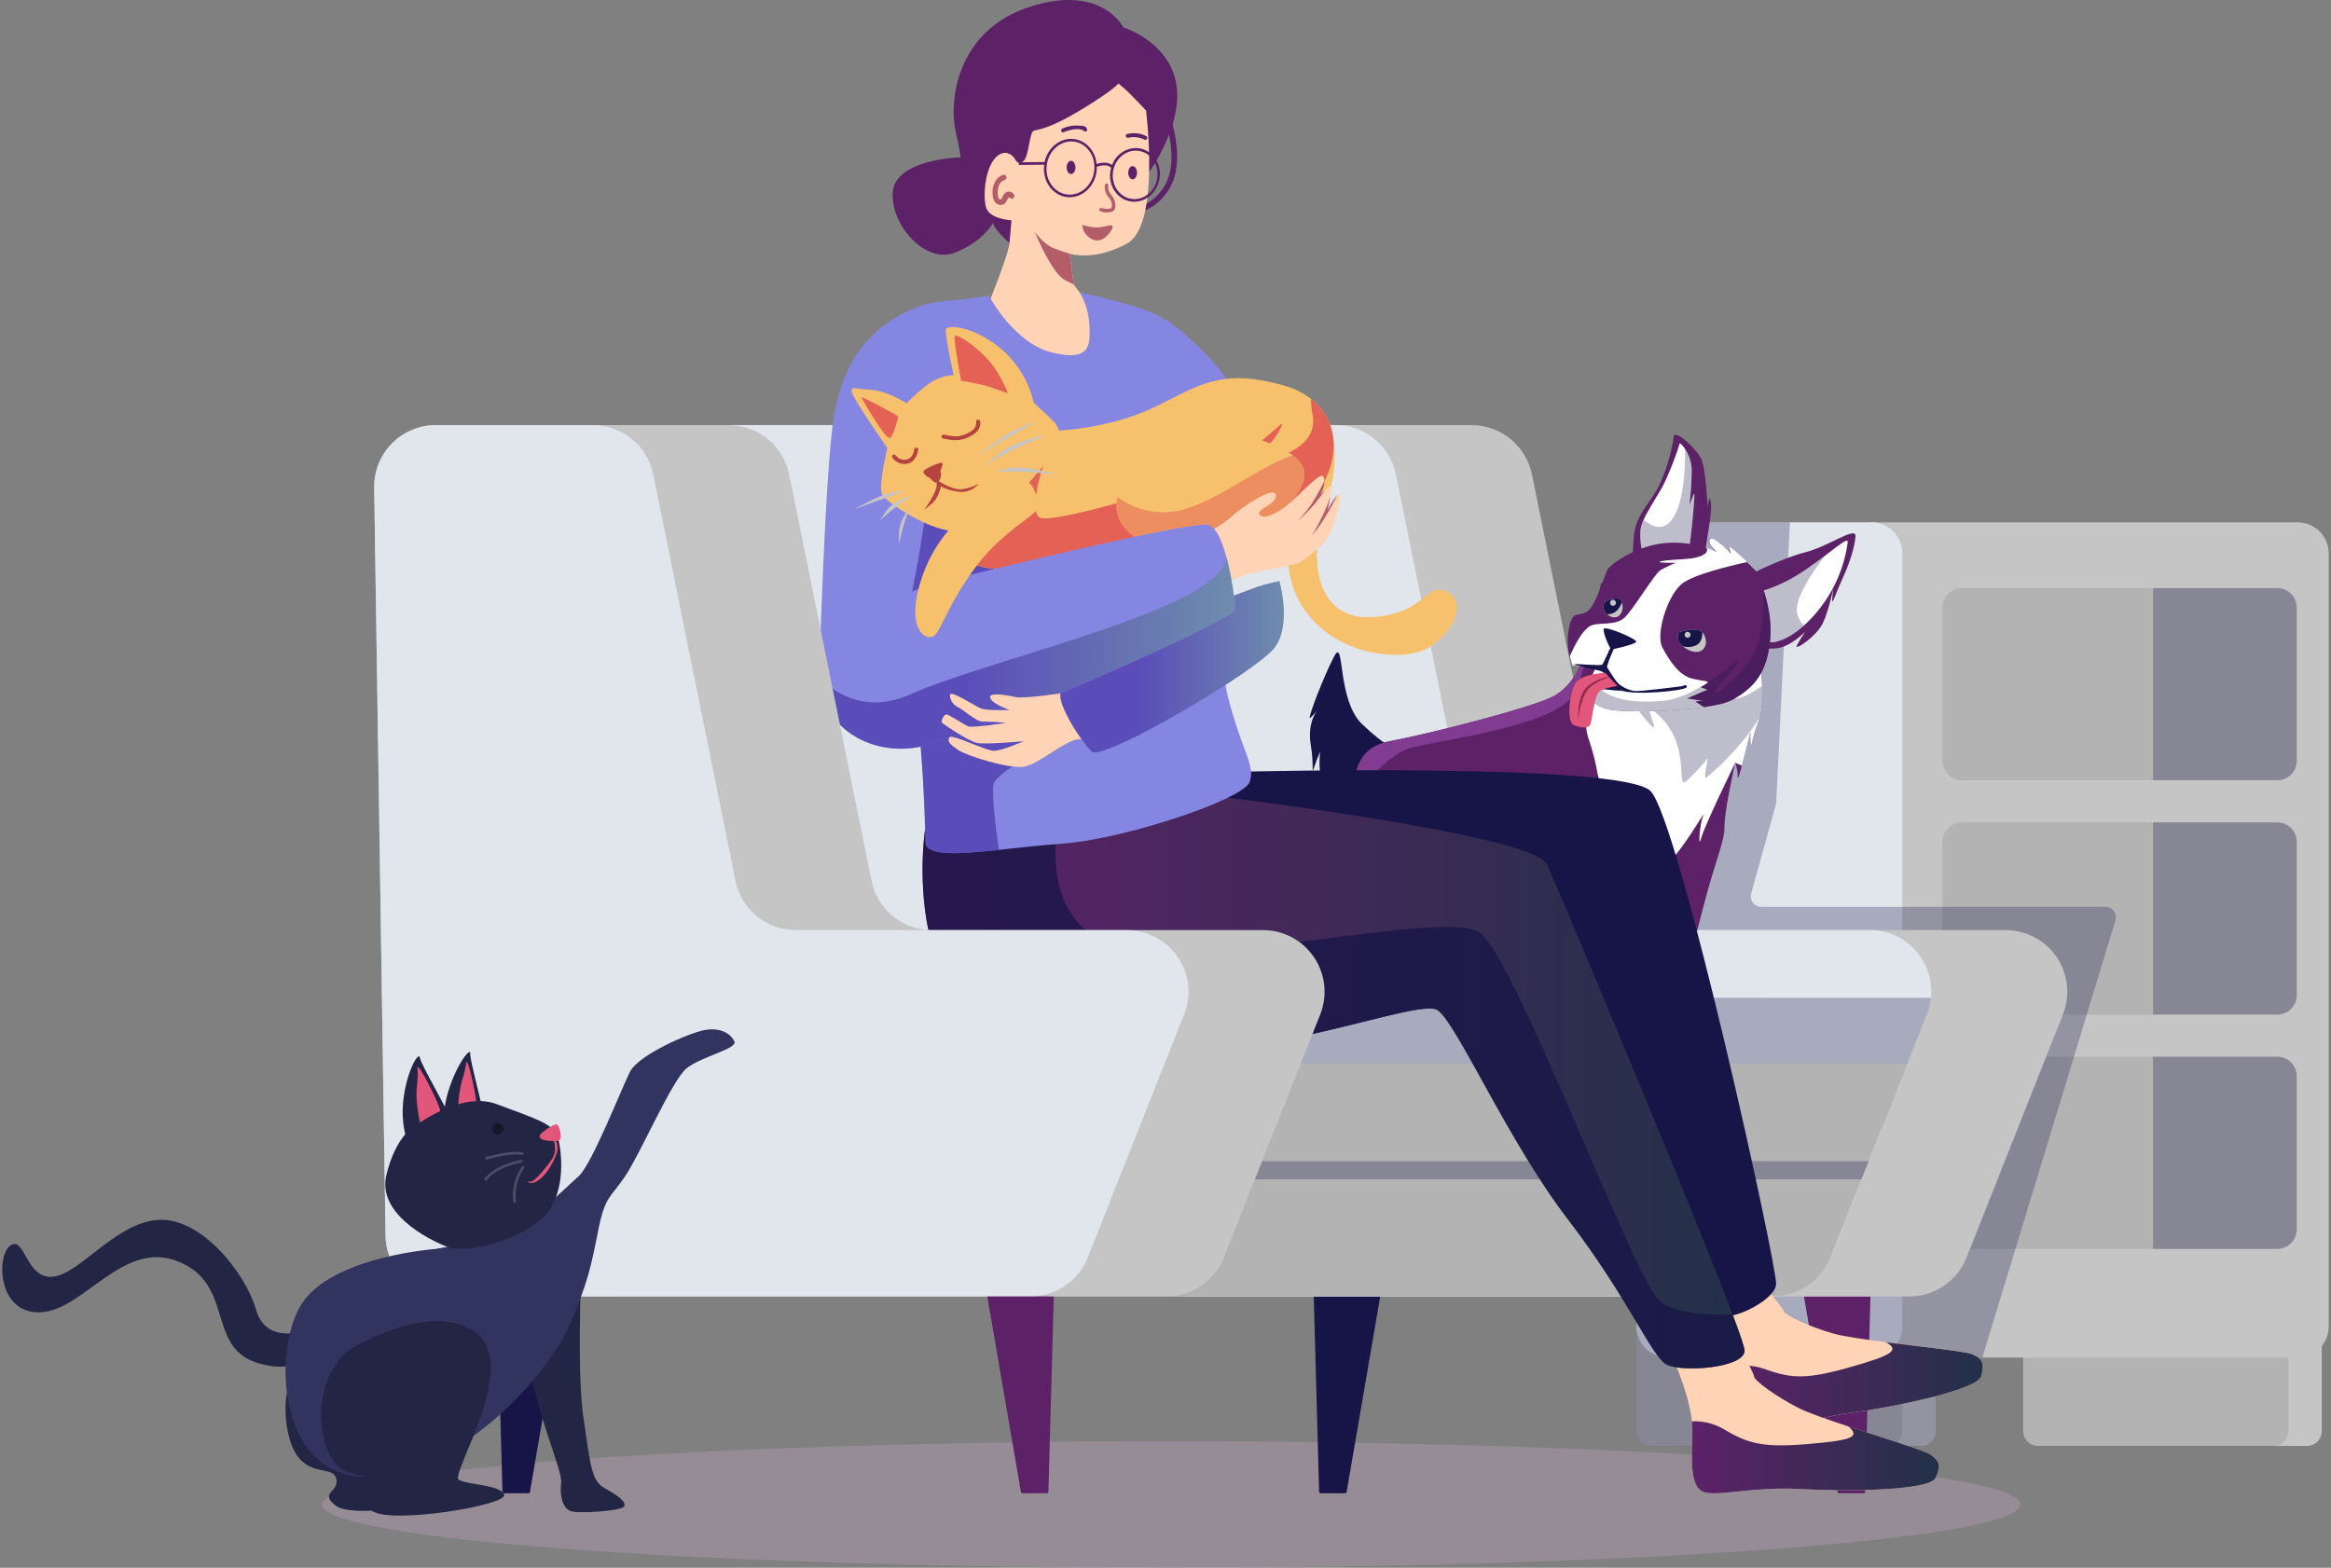 <svg width="608" height="409" viewBox="0 0 608 409" fill="none" xmlns="http://www.w3.org/2000/svg">
<rect x="0" y="0" width="608" height="409" fill="#808080" stroke="none"/>
<ellipse cx="305.5" cy="392.5" rx="221.5" ry="16.5" fill="#C5A8C6" fill-opacity="0.3"/>
<path d="M504.851 343.026V373.337C504.851 374.364 504.443 375.349 503.716 376.076C502.99 376.802 502.005 377.21 500.978 377.21H439.525C438.497 377.21 437.512 376.802 436.786 376.076C436.06 375.349 435.652 374.364 435.652 373.337V345.663L481.029 343.936L496.175 343.358L504.851 343.026Z" fill="#C5C5C5"/>
<path d="M496.175 343.026V373.337C496.175 373.846 496.075 374.35 495.88 374.821C495.685 375.291 495.399 375.718 495.038 376.078C494.678 376.438 494.25 376.723 493.78 376.917C493.309 377.111 492.805 377.211 492.296 377.21H430.849C430.34 377.211 429.835 377.111 429.365 376.917C428.894 376.723 428.466 376.438 428.106 376.078C427.746 375.718 427.46 375.291 427.265 374.821C427.07 374.35 426.969 373.846 426.969 373.337V345.663L481.029 343.604L496.175 343.026Z" fill="#B3B3B3"/>
<path d="M536.391 345.663V373.337C536.391 373.846 536.491 374.35 536.687 374.821C536.882 375.291 537.167 375.718 537.528 376.078C537.888 376.438 538.316 376.723 538.786 376.917C539.257 377.111 539.761 377.211 540.271 377.21H601.724C602.751 377.21 603.736 376.802 604.462 376.076C605.189 375.349 605.597 374.364 605.597 373.337V343.026L536.391 345.663Z" fill="#C5C5C5"/>
<path d="M527.702 345.663V373.337C527.702 373.846 527.802 374.349 527.997 374.819C528.192 375.289 528.477 375.716 528.837 376.076C529.196 376.435 529.623 376.72 530.093 376.915C530.563 377.11 531.066 377.21 531.575 377.21H593.028C594.056 377.21 595.042 376.802 595.769 376.076C596.496 375.35 596.906 374.365 596.908 373.337V343.026L527.702 345.663Z" fill="#B3B3B3"/>
<path d="M607.417 144.363V346.055C607.417 348.206 606.562 350.269 605.041 351.79C603.52 353.311 601.457 354.166 599.306 354.166H489.173C488.987 354.166 488.808 354.166 488.629 354.166C486.576 354.029 484.651 353.117 483.245 351.615C481.839 350.113 481.056 348.132 481.056 346.075V144.363C481.058 142.306 481.841 140.327 483.247 138.825C484.653 137.323 486.576 136.411 488.629 136.272C488.808 136.272 488.987 136.272 489.173 136.272H599.332C601.475 136.279 603.529 137.134 605.044 138.65C606.558 140.166 607.412 142.22 607.417 144.363Z" fill="#C5C5C5"/>
<path d="M496.175 144.364V346.055C496.174 348.113 495.392 350.093 493.986 351.595C492.58 353.098 490.655 354.009 488.602 354.146H488.064H434.981C433.053 354.143 431.19 353.455 429.723 352.206C428.255 350.956 427.28 349.226 426.969 347.324C426.902 346.897 426.869 346.466 426.87 346.035V144.364C426.87 142.212 427.724 140.149 429.245 138.628C430.767 137.107 432.83 136.253 434.981 136.253H488.064C488.241 136.253 488.421 136.253 488.602 136.253C490.655 136.389 492.58 137.301 493.986 138.803C495.392 140.305 496.174 142.286 496.175 144.344V144.364Z" fill="#E1E6ED"/>
<path d="M593.992 153.425H511.733C508.93 153.425 506.658 155.697 506.658 158.5V198.49C506.658 201.293 508.93 203.565 511.733 203.565H593.992C596.795 203.565 599.067 201.293 599.067 198.49V158.5C599.067 155.697 596.795 153.425 593.992 153.425Z" fill="#B3B3B3"/>
<path d="M593.992 214.552H511.733C508.93 214.552 506.658 216.824 506.658 219.627V259.618C506.658 262.421 508.93 264.693 511.733 264.693H593.992C596.795 264.693 599.067 262.421 599.067 259.618V219.627C599.067 216.824 596.795 214.552 593.992 214.552Z" fill="#B3B3B3"/>
<path d="M593.992 275.674H511.733C508.93 275.674 506.658 277.946 506.658 280.749V320.739C506.658 323.542 508.93 325.814 511.733 325.814H593.992C596.795 325.814 599.067 323.542 599.067 320.739V280.749C599.067 277.946 596.795 275.674 593.992 275.674Z" fill="#B3B3B3"/>
<path opacity="0.28" d="M599.067 158.5V198.49C599.065 199.835 598.53 201.125 597.578 202.077C596.627 203.028 595.337 203.563 593.991 203.565H561.581V153.425H593.965C594.633 153.422 595.296 153.551 595.914 153.805C596.533 154.059 597.095 154.432 597.569 154.904C598.043 155.375 598.419 155.935 598.676 156.552C598.933 157.169 599.066 157.831 599.067 158.5V158.5ZM599.067 219.621V259.618C599.065 260.963 598.529 262.252 597.578 263.202C596.626 264.152 595.336 264.686 593.991 264.686H561.581V214.552H593.965C594.633 214.549 595.295 214.677 595.914 214.93C596.532 215.183 597.094 215.556 597.568 216.027C598.042 216.498 598.419 217.058 598.676 217.675C598.933 218.291 599.066 218.953 599.067 219.621ZM599.067 280.749V320.739C599.065 322.084 598.53 323.374 597.578 324.326C596.627 325.277 595.337 325.812 593.991 325.814H561.581V275.674H593.965C594.633 275.671 595.296 275.8 595.914 276.054C596.533 276.308 597.095 276.681 597.569 277.153C598.043 277.624 598.419 278.184 598.676 278.801C598.933 279.419 599.066 280.08 599.067 280.749ZM551.783 240.127L544.289 264.706L540.968 275.693L525.689 325.834L517.054 354.186H504.851V373.357C504.851 374.384 504.443 375.369 503.716 376.096C502.99 376.822 502.005 377.23 500.978 377.23H430.849C430.34 377.231 429.835 377.131 429.365 376.937C428.894 376.743 428.466 376.458 428.106 376.098C427.746 375.738 427.46 375.311 427.265 374.841C427.07 374.37 426.969 373.866 426.969 373.357V347.344C426.902 346.917 426.869 346.486 426.87 346.055V144.364C426.87 142.212 427.724 140.149 429.245 138.628C430.767 137.107 432.83 136.253 434.981 136.253H466.867L463.293 209.324C463.282 209.526 463.251 209.727 463.2 209.922L456.769 233.119C456.658 233.527 456.642 233.955 456.723 234.37C456.804 234.784 456.981 235.175 457.238 235.51C457.495 235.845 457.827 236.116 458.207 236.302C458.586 236.488 459.004 236.583 459.427 236.58H549.172C549.601 236.578 550.025 236.677 550.409 236.87C550.793 237.063 551.126 237.343 551.38 237.689C551.635 238.035 551.804 238.436 551.874 238.86C551.944 239.284 551.913 239.718 551.783 240.127V240.127Z" fill="#171547"/>
<path d="M470.534 338.223L479.302 389.207C479.319 389.307 479.371 389.398 479.449 389.464C479.527 389.53 479.626 389.566 479.727 389.566H486.045C486.157 389.566 486.265 389.522 486.345 389.444C486.426 389.366 486.473 389.259 486.476 389.147L487.878 338.223H470.534Z" fill="#5D2168"/>
<path d="M360.009 338.223L351.247 389.207C351.229 389.307 351.176 389.397 351.099 389.462C351.021 389.528 350.923 389.564 350.822 389.566H344.498C344.386 389.566 344.278 389.522 344.197 389.444C344.117 389.366 344.07 389.259 344.066 389.147L342.671 338.223H360.009Z" fill="#171547"/>
<path d="M291.315 127.225L294.271 322.393C294.336 326.614 296.058 330.64 299.066 333.602C302.074 336.563 306.126 338.223 310.347 338.223H497.995C501.217 338.224 504.365 337.257 507.03 335.447C509.695 333.637 511.755 331.068 512.942 328.072L538.085 264.646C539.052 262.208 539.407 259.57 539.12 256.962C538.833 254.355 537.913 251.857 536.439 249.687C534.965 247.517 532.982 245.741 530.664 244.514C528.345 243.286 525.762 242.645 523.138 242.645H436.821C433.111 242.647 429.515 241.365 426.643 239.017C423.771 236.669 421.8 233.4 421.064 229.764L399.587 123.791C398.853 120.155 396.883 116.885 394.012 114.536C391.142 112.187 387.547 110.903 383.837 110.903H307.391C305.259 110.904 303.149 111.328 301.183 112.152C299.217 112.975 297.434 114.182 295.938 115.7C294.442 117.219 293.263 119.02 292.469 120.998C291.676 122.977 291.283 125.093 291.315 127.225V127.225Z" fill="#C5C5C5"/>
<path d="M503.662 260.302C503.51 261.792 503.152 263.254 502.599 264.646L497.497 277.494L490.854 294.287L477.469 328.046C476.593 330.257 475.238 332.246 473.501 333.87C471.765 335.494 469.689 336.713 467.425 337.439V337.439C465.849 337.944 464.204 338.199 462.549 338.196H274.861C273.2 338.197 271.548 337.942 269.965 337.439H185.839L190.144 110.877H348.344C352.053 110.877 355.647 112.159 358.518 114.507C361.388 116.854 363.359 120.123 364.095 123.757L385.571 229.738C386.306 233.373 388.276 236.642 391.147 238.99C394.018 241.338 397.613 242.62 401.321 242.618H487.679C489.924 242.622 492.143 243.096 494.194 244.009C496.245 244.922 498.083 246.254 499.588 247.919C501.093 249.585 502.233 251.547 502.935 253.679C503.637 255.812 503.884 258.068 503.662 260.302Z" fill="#E1E6ED"/>
<path opacity="0.28" d="M503.662 260.302C503.51 261.792 503.152 263.254 502.599 264.646L497.497 277.494L490.854 294.287H266.325V260.275L503.662 260.302Z" fill="#171547"/>
<path d="M497.497 277.494L487.426 302.896L485.553 307.632L477.455 328.046C476.58 330.257 475.225 332.246 473.488 333.87C471.751 335.494 469.676 336.713 467.411 337.439V337.439C465.835 337.944 464.19 338.199 462.535 338.196H274.861C273.199 338.198 271.548 337.942 269.965 337.439H238.358V277.494H497.497Z" fill="#B3B3B3"/>
<path opacity="0.28" d="M487.426 302.923L485.553 307.659H302.94V302.923H487.426Z" fill="#171547"/>
<path d="M363.955 195.261C363.955 195.261 361.962 195.261 355.319 188.957C348.676 182.653 350.749 166.152 348.079 171.095C345.408 176.037 340.645 188.366 341.794 187.277C342.505 186.603 343.146 185.86 343.708 185.058C343.708 185.058 340.904 188.379 341.874 194.185C342.844 199.991 341.947 202.688 342.844 199.978C343.261 198.659 343.767 197.369 344.359 196.118C344.359 196.118 343.096 203.711 346.969 206.561C350.842 209.411 356.934 209.657 356.934 209.657L363.955 195.261Z" fill="#171547"/>
<path d="M386.986 222.55C386.986 222.55 386.222 233.106 381.725 239.224C377.228 245.342 377.128 243.343 376.597 249.667C376.065 255.991 374.464 257.578 376.876 258.847C379.287 260.116 380.802 262.361 379.333 262.64C377.865 262.919 365.848 262.162 365.642 259.883C365.436 257.605 366.858 253.353 366.38 251.194C365.902 249.035 363.756 233.591 364.347 226.616C364.938 219.641 388.089 211.105 386.986 222.55Z" fill="#C5C5C5"/>
<path d="M386.986 222.55C386.986 222.55 386.222 233.106 381.725 239.224C377.228 245.342 377.128 243.343 376.597 249.667C376.065 255.991 374.464 257.578 376.876 258.847C379.287 260.116 380.802 262.361 379.333 262.64C377.865 262.919 365.848 262.162 365.642 259.883C365.436 257.605 366.858 253.353 366.38 251.194C365.902 249.035 363.756 233.591 364.347 226.616C364.938 219.641 388.089 211.105 386.986 222.55Z" fill="#171547"/>
<path d="M458.616 188.286C456.584 193.421 456.856 196.497 456.584 193.421C456.503 192.553 456.503 191.679 456.584 190.811C456.072 192.923 455.102 196.889 454.345 199.725C453.734 201.997 453.262 203.545 453.275 202.828C453.259 201.501 453.035 200.185 452.611 198.928V198.928C452.611 198.928 449.748 211.55 449.814 215.535C449.881 219.521 447.303 224.742 444.327 236.434C441.351 248.125 437.02 261.816 439.87 263.916C442.72 266.015 444.042 266.393 443.384 267.901C442.727 269.409 438.243 270.386 432.849 269.137C427.455 267.888 427.7 271.349 426.518 266.48C425.335 261.61 427.514 229.678 427.514 229.678L425.03 230.807H424.983L420.692 232.754H420.626C420.626 232.754 413.445 260.886 413.498 263.544C413.551 266.201 419.224 268.008 419.35 269.609C419.476 271.209 417.065 271.535 413.903 271.269C413.006 271.196 411.87 271.123 410.695 270.964C407.719 270.558 404.483 269.635 404.284 266.739C404.012 262.753 404.616 255.625 402.291 245.608C399.966 235.59 400.092 230.827 400.092 230.827C400.092 230.827 385.186 228.237 381.3 227.114C377.414 225.991 373.92 237.497 365.257 239.556C356.595 241.615 356.409 239.065 354.283 245.395C352.157 251.726 350.822 259.558 352.955 261.199C355.087 262.839 358.156 262.434 357.027 264.859C356.429 266.134 352.058 266.287 348.065 265.829C344.478 265.417 341.19 264.5 341.217 263.517C341.263 261.405 343.362 249.102 341.589 243.522C339.815 237.942 341.31 234.222 343.276 231.319C345.242 228.416 348.896 219.86 351.334 211.437C351.467 210.965 351.593 210.494 351.712 210.029C353.705 202.163 353.154 195.115 362.819 193.308C373.069 191.389 400.863 184.321 405.619 181.411C410.376 178.501 412.262 173.871 413.026 170.782C413.318 169.626 414.036 166.757 414.813 163.601C416.142 158.247 417.656 152.069 417.656 152.069C417.656 152.069 421.37 153.471 426.571 155.597C438.834 160.599 459.38 169.607 459.121 173.705C459.108 173.679 460.642 183.165 458.616 188.286Z" fill="#5D2168"/>
<path d="M458.995 187.15C458.89 187.547 458.763 187.937 458.616 188.32C456.584 193.455 456.856 196.53 456.584 193.455C456.503 192.586 456.503 191.712 456.584 190.844C456.072 192.956 455.102 196.922 454.345 199.759C453.302 199.314 452.671 198.988 452.618 198.961C452.618 198.961 444.646 215.276 443.723 218.638C442.8 221.999 443.371 214.898 444.214 212.845C445.058 210.792 440.641 218.91 436.741 223.361C434.37 226.058 428.942 228.987 425.036 230.867H424.99C422.785 231.923 421.077 232.654 420.699 232.814H420.632C420.818 232.07 420.984 231.339 421.137 230.628C424.538 214.419 419.682 205.312 419.43 204.867C419.49 205.04 419.908 206.455 418.998 209.856C418.374 212.181 417.829 207.743 416.779 202.23C416.245 199.103 415.467 196.022 414.454 193.016C411.651 185.35 417.53 178.681 417.53 178.681L414.833 179.159C413.697 179.365 415.404 175.638 417.769 171.247C420.998 165.229 425.495 157.922 425.495 157.922C425.734 157.35 425.98 156.792 426.232 156.254C426.332 156.029 426.438 155.816 426.544 155.59C427.494 155.975 428.491 156.381 429.527 156.819C441.863 161.954 459.334 169.912 459.108 173.699C459.108 173.679 460.43 181.836 458.995 187.15Z" fill="white"/>
<path opacity="0.28" d="M458.995 187.15C453.508 196.059 445.643 202.376 445.045 202.887C444.188 203.611 445.477 197.792 445.477 197.792C443.804 199.869 441.979 201.819 440.016 203.625C437.665 205.618 439.498 200.396 437.326 193.846C436.019 189.951 433.383 186.64 429.879 184.493L431.002 187.974C432.124 191.448 431.553 190.631 422.904 179.903C420.813 177.263 419.078 174.359 417.743 171.267C418.666 169.553 419.689 167.733 420.679 166.006C421.781 166.943 423.103 167.939 424.558 168.956C432.736 174.642 445.364 181.012 448.938 181.896C453.235 182.952 455.408 181.816 459.613 178.94C459.808 181.692 459.6 184.458 458.995 187.15V187.15Z" fill="#171547"/>
<path d="M406.954 230.767C406.086 234.516 405.589 238.341 405.473 242.187C405.267 250.158 408.163 261.989 410.681 270.963C407.705 270.558 404.47 269.635 404.271 266.739C403.998 262.753 404.603 255.625 402.278 245.608C399.953 235.59 400.079 230.827 400.079 230.827C400.079 230.827 385.172 228.236 381.286 227.114C377.4 225.991 373.906 237.497 365.244 239.556C356.581 241.615 356.395 239.064 354.27 245.395C352.144 251.726 350.809 259.558 352.941 261.198C355.073 262.839 358.142 262.434 357.013 264.859C356.415 266.134 352.044 266.287 348.052 265.829C349.341 260.64 346.345 251.878 345.541 246.916C344.312 239.39 350.543 230.156 354.29 223.666C358.036 217.176 371.986 216.97 373.82 216.067C375.653 215.163 368.412 211.895 368.412 211.895L381.32 210.254C394.227 208.613 401.022 210.646 401.022 210.646L394.592 215.502C394.592 215.502 396.671 215.907 403.314 214.067C409.957 212.227 416.766 202.25 416.766 202.25C417.816 207.763 418.36 212.214 418.985 209.876C419.868 206.554 419.496 205.133 419.423 204.9C419.762 205.505 424.492 214.592 421.124 230.648C421.124 230.648 412.694 226.237 408.562 229.532C407.725 230.196 407.233 230.595 406.968 230.767C407.008 230.581 407.054 230.402 407.094 230.223C408.209 228.602 409.009 226.786 409.452 224.869C410.017 221.932 408.429 224.709 407.094 230.223C406.729 230.781 406.589 230.993 406.954 230.767Z" fill="#171547"/>
<path d="M407.081 230.223C407.041 230.403 406.994 230.582 406.955 230.768C406.589 230.994 406.729 230.781 407.081 230.223Z" fill="#C5C5C5"/>
<path d="M410.588 180.886C406.323 189.064 378.417 192.671 368.552 194.936C362.507 196.324 355.93 204.156 351.686 210.028C353.679 202.163 353.127 195.115 362.793 193.308C373.043 191.389 400.836 184.32 405.593 181.411C410.349 178.501 412.236 173.871 412.999 170.782C413.292 169.626 414.009 166.757 414.786 163.601C414.348 168.364 413.259 175.758 410.588 180.886Z" fill="#813C91"/>
<path d="M455.806 150.189C455.806 150.189 464.767 145.606 470.846 144.085C476.924 142.563 484.171 137.163 483.979 139.893C483.786 142.623 482.491 146.815 480.657 150.787C478.824 154.76 477.655 158.639 477.914 156.068L478.173 153.498C478.173 153.498 477.064 159.164 475.443 162.592C473.822 166.019 467.744 170.098 468.707 168.311C469.67 166.524 470.879 164.784 470.879 164.784C470.879 164.784 466.953 168.889 463.153 169.155C459.354 169.421 458.337 168.643 458.337 168.643L455.806 150.189Z" fill="#5D2168"/>
<path d="M458.45 154.421C458.45 154.421 460.443 166.418 460.974 167.268C461.426 167.979 465.452 167.753 470.56 163.163C471.782 162.056 472.921 160.862 473.968 159.589C478.277 154.429 481.04 148.156 481.939 141.494C482.099 140.165 480.119 141.872 476.06 144.935C474.659 145.991 473.011 147.213 471.118 148.522C463.745 153.604 458.45 154.421 458.45 154.421Z" fill="white"/>
<path d="M444.666 144.331C444.666 144.331 445.483 139.647 446.041 135.535C446.599 131.423 446.101 129.324 445.742 130.454C445.527 131.129 445.408 131.831 445.39 132.539C445.39 132.539 444.992 122.515 443.776 119.805C442.56 117.095 436.781 111.794 436.562 113.939C435.913 118.303 434.647 122.553 432.802 126.561C430.59 131.151 426.564 134.287 426.159 140.006C425.754 145.726 425.721 146.775 425.721 146.775L444.666 144.331Z" fill="#5D2168"/>
<path d="M427.88 138.392C427.75 140.216 427.904 142.049 428.338 143.826L440.574 143.447C440.574 143.447 441.305 137.767 441.604 134.147C441.903 130.527 442.162 127.949 441.703 129.105L440.654 131.762C441.035 128.641 441.234 125.5 441.252 122.356C441.149 120.486 440.546 118.678 439.505 117.121C438.767 115.999 438.076 115.434 438.043 115.793C437.983 116.623 435.313 123.884 433.493 127.212C432.164 129.617 429.952 132.832 428.73 135.549C428.288 136.441 428 137.403 427.88 138.392Z" fill="white"/>
<path opacity="0.28" d="M458.45 154.421C458.45 154.421 460.443 166.418 460.974 167.268C461.426 167.979 465.452 167.753 470.56 163.163C469.619 162.308 468.98 161.17 468.74 159.921C468.076 156.341 472.287 149.864 476.047 144.935C474.645 145.991 472.998 147.214 471.105 148.522C463.744 153.604 458.45 154.421 458.45 154.421ZM427.88 138.392C427.75 140.216 427.904 142.049 428.338 143.826L440.574 143.447C440.574 143.447 441.305 137.767 441.604 134.147C441.903 130.527 442.162 127.949 441.703 129.105L440.654 131.762C441.035 128.641 441.234 125.5 441.252 122.356C441.149 120.486 440.546 118.678 439.505 117.121C439.578 122.216 439.246 134.021 434.615 136.93C432.775 138.086 430.703 137.269 428.73 135.602C428.293 136.478 428.006 137.421 427.88 138.392V138.392Z" fill="#171547"/>
<path d="M461.765 166.558C460.981 175.539 457.586 179.279 452.119 182.447C451.047 183.006 449.906 183.419 448.725 183.676C447.463 183.982 446.008 184.254 444.434 184.487C435.612 185.769 422.957 185.815 419.742 185.085L419.39 184.998C419.275 184.973 419.162 184.942 419.051 184.905L418.726 184.812L418.413 184.713L418.115 184.606C418.015 184.567 417.915 184.533 417.822 184.487L417.596 184.387C417.551 184.374 417.509 184.354 417.47 184.327L417.018 184.101L416.773 183.962L416.553 183.822C416.407 183.729 416.268 183.63 416.135 183.53L415.863 183.311L415.776 183.238C415.663 183.145 415.564 183.045 415.464 182.946L415.245 182.733L415.205 182.687L415.065 182.54L414.793 182.228L414.534 181.903C414.434 181.77 414.335 181.637 414.242 181.497C414.149 181.358 413.91 181.019 413.743 180.76L413.65 180.614C413.613 180.564 413.579 180.511 413.551 180.455V180.421C413.019 179.458 413.763 179.006 415.637 179.458C416.144 179.563 416.656 179.64 417.171 179.691C418.925 179.903 421.695 180.129 424.226 180.315C423.868 180.284 423.513 180.226 423.163 180.142C421.908 179.817 419.669 174.828 418.254 174.669C416.839 174.509 410.037 173.579 410.037 173.579C409.957 173.347 409.884 173.121 409.811 172.915C409.738 172.709 409.718 172.596 409.678 172.443C409.638 172.29 409.598 172.178 409.565 172.038C409.532 171.899 409.499 171.779 409.472 171.653C409.446 171.527 409.392 171.321 409.359 171.161C408.713 168.29 408.784 165.303 409.565 162.466C410.535 159.41 411.558 160.964 413.896 159.603C416.235 158.241 418.546 149.864 419.323 148.522C420.101 147.18 427.116 142.079 434.934 141.627C438.346 141.413 441.767 141.846 445.018 142.902L445.596 143.108L445.676 143.141L446.174 143.327L446.646 143.527C446.925 143.646 447.151 143.753 447.31 143.839C447.469 143.925 447.655 144.018 447.695 144.038L447.649 143.992L447.562 143.919C447.396 143.759 447.097 143.48 446.792 143.135L446.632 142.955C446.402 142.686 446.194 142.4 446.008 142.099L445.948 141.986C445.897 141.896 445.853 141.803 445.815 141.707C445.8 141.67 445.787 141.632 445.775 141.594C445.75 141.524 445.73 141.453 445.716 141.381C445.71 141.306 445.71 141.23 445.716 141.155C445.713 140.962 445.781 140.775 445.908 140.63C446.818 139.614 451.223 144.291 451.375 144.47L450.871 142.876C450.552 141.866 453.455 144.53 455.627 146.622C456.896 147.838 457.912 148.868 457.912 148.868C458.663 150.348 459.309 151.88 459.845 153.451C459.845 153.451 459.845 153.451 459.845 153.451C460.988 156.813 462.183 161.655 461.765 166.558Z" fill="#5D2168"/>
<path d="M410.123 173.964C410.07 173.832 410.023 173.705 409.984 173.579L410.21 173.971L410.123 173.964Z" fill="#C5C5C5"/>
<path d="M445.417 178.063C445.288 178.236 445.119 178.375 444.925 178.468L443.597 179.312C443.597 179.312 445.722 180.036 445.357 180.009C444.992 179.983 440.043 182.215 440.043 182.215L444.367 182.879H444.268C443.583 182.806 442.892 182.874 442.235 183.078L444.48 184.493C435.658 185.775 423.004 185.822 419.788 185.091L419.436 185.005C419.322 184.98 419.209 184.949 419.098 184.912L418.772 184.819L418.46 184.719L418.161 184.613C418.061 184.573 417.962 184.54 417.869 184.493L417.643 184.394C417.598 184.381 417.555 184.36 417.517 184.334L417.065 184.108L416.819 183.969L416.6 183.829C416.454 183.736 416.314 183.636 416.181 183.537L415.909 183.318L415.823 183.245C415.71 183.152 415.61 183.052 415.51 182.952L415.291 182.74L415.251 182.693L415.112 182.547L414.84 182.235L414.58 181.909C414.481 181.776 414.381 181.644 414.288 181.504C414.195 181.365 413.956 181.026 413.79 180.767L413.697 180.621C413.659 180.571 413.626 180.517 413.597 180.461V180.428C413.385 180.043 413.378 179.764 413.597 179.544C413.817 179.325 414.594 179.199 415.716 179.465C416.223 179.569 416.736 179.647 417.251 179.697C419.005 179.91 421.775 180.136 424.306 180.322C423.948 180.29 423.592 180.233 423.243 180.149C422.492 179.956 421.403 178.11 420.34 176.608C419.616 175.585 418.905 174.728 418.347 174.675C416.932 174.536 410.13 173.586 410.13 173.586C410.05 173.353 409.977 173.127 409.904 172.921C409.831 172.716 409.811 172.603 409.771 172.45C409.731 172.297 409.691 172.184 409.658 172.045C409.625 171.905 409.592 171.786 409.565 171.659C409.538 171.533 409.485 171.327 409.452 171.168C410.781 168.265 412.647 164.525 414.727 163.342C416.806 162.16 421.263 163.396 423.675 161.177C426.086 158.958 431.566 149.678 433.081 148.755C434.396 148.015 435.761 147.367 437.166 146.815C437.166 146.815 431.653 146.908 433.101 146.47C434.549 146.031 438.9 145.978 441.072 145.692C442.833 145.453 445.935 144.643 445.138 142.909L445.716 143.115L445.795 143.148L446.294 143.334L446.765 143.533C447.044 143.653 447.27 143.759 447.43 143.846C447.589 143.932 447.775 144.025 447.815 144.045L447.768 143.998L447.682 143.925C447.516 143.766 447.217 143.487 446.911 143.141L446.752 142.962C446.522 142.693 446.313 142.406 446.128 142.105L446.068 141.992C446.017 141.903 445.972 141.809 445.935 141.713C445.92 141.676 445.906 141.639 445.895 141.6C445.87 141.531 445.85 141.46 445.835 141.388C445.829 141.313 445.829 141.237 445.835 141.162C445.832 140.969 445.901 140.782 446.028 140.637C446.938 139.621 451.342 144.297 451.495 144.477L450.99 142.882C450.671 141.873 453.574 144.536 455.746 146.629C451.276 147.592 441.371 149.95 438.528 152.435C434.821 155.67 431.779 165.535 433.612 168.936C435.446 172.337 437.99 176.316 441.537 177.08C444.214 177.664 445.643 177.658 445.417 178.063Z" fill="white"/>
<path d="M438.568 179.04C438.568 179.04 440.202 178.302 439.963 179.259C439.724 180.215 426.232 181.478 423.136 180.149C420.041 178.82 419.33 175.433 417.158 174.954C414.986 174.476 410.429 173.519 410.608 173.3C410.787 173.081 417.576 173.785 417.915 173.38C418.254 172.975 420.2 168.61 420.2 168.61L420.911 169.328C420.911 169.328 418.918 173.725 419.217 174.144C419.516 174.562 421.144 177.392 422.18 178.375C423.367 179.38 424.808 180.037 426.345 180.275C427.64 180.461 438.568 179.04 438.568 179.04Z" fill="#171547"/>
<path d="M420.38 169.434C420.38 169.434 426.485 168.179 426.77 167.441C427.056 166.704 418.606 163.17 418.307 164.067C418.008 164.963 419.948 169.527 420.38 169.434Z" fill="#171547"/>
<path d="M438.814 168.484L438.894 168.557C441.072 170.463 444.321 170.928 444.952 167.926C445.003 167.392 444.948 166.854 444.789 166.342C444.631 165.83 444.372 165.354 444.028 164.943L443.935 164.844C442.667 163.482 438.103 164.844 438.103 164.844C438.103 164.844 436.635 166.518 438.814 168.484Z" fill="#C5C5C5"/>
<path d="M418.898 159.961L419.197 160.254C420.579 161.482 422.592 161.476 423.183 159.038C423.296 158.386 423.239 157.715 423.017 157.092V157.092C422.94 156.882 422.832 156.685 422.698 156.507C421.921 155.437 418.646 156.952 418.646 156.952C418.329 157.404 418.181 157.953 418.227 158.502C418.273 159.052 418.511 159.568 418.898 159.961Z" fill="#C5C5C5"/>
<path d="M438.103 164.864C438.103 164.864 436.635 166.518 438.814 168.484L438.894 168.557C439.53 168.773 440.207 168.847 440.875 168.776C441.544 168.705 442.189 168.49 442.766 168.145C443.856 167.368 444.048 165.947 444.028 164.943L443.935 164.844C442.673 163.482 438.103 164.864 438.103 164.864ZM418.898 159.961L419.197 160.254C419.757 160.275 420.314 160.162 420.821 159.922C421.327 159.683 421.768 159.325 422.107 158.878C422.517 158.339 422.833 157.735 423.044 157.092V157.092C422.966 156.882 422.859 156.685 422.725 156.507C421.947 155.437 418.673 156.952 418.673 156.952C418.353 157.401 418.2 157.948 418.241 158.498C418.282 159.047 418.515 159.565 418.898 159.961Z" fill="#171547"/>
<path d="M439.571 165.129C439.471 165.256 439.413 165.412 439.407 165.573C439.4 165.735 439.444 165.895 439.533 166.03C439.622 166.165 439.752 166.269 439.903 166.326C440.054 166.384 440.22 166.392 440.376 166.35C440.533 166.308 440.672 166.218 440.774 166.092C440.876 165.967 440.936 165.812 440.946 165.651C440.955 165.489 440.913 165.329 440.826 165.192C440.739 165.055 440.612 164.95 440.461 164.89C440.311 164.807 440.134 164.785 439.968 164.83C439.802 164.875 439.66 164.982 439.571 165.129V165.129ZM420.127 156.792C420.027 156.919 419.97 157.075 419.963 157.237C419.956 157.398 420 157.558 420.089 157.693C420.179 157.829 420.308 157.932 420.459 157.99C420.611 158.047 420.776 158.055 420.933 158.013C421.089 157.971 421.228 157.881 421.33 157.756C421.433 157.63 421.493 157.475 421.502 157.314C421.511 157.152 421.47 156.992 421.383 156.855C421.296 156.719 421.168 156.613 421.018 156.553C420.867 156.47 420.69 156.449 420.524 156.493C420.358 156.538 420.216 156.645 420.127 156.792Z" fill="#C5C5C5"/>
<path opacity="0.28" d="M461.765 166.558C460.981 175.539 457.587 179.279 452.119 182.447C450.612 183.324 447.802 183.995 444.434 184.487C435.612 185.769 422.957 185.815 419.742 185.085C416.666 184.387 415.225 183.092 413.651 180.614C413.611 180.559 413.576 180.501 413.544 180.441V180.408C413.013 179.445 413.757 178.993 415.63 179.445C416.137 179.549 416.649 179.627 417.165 179.677L417.689 180.056C421.848 183.052 428.012 183.377 434.137 182.793C437.758 182.427 441.823 180.375 445.43 178.05C447.941 176.442 450.22 174.728 451.993 173.3C456.324 169.879 449.482 177.445 447.423 180.202C445.364 182.959 454.684 176.847 458.098 169.228C459.872 165.289 460.051 158.785 459.819 153.425C460.988 156.812 462.183 161.655 461.765 166.558Z" fill="#171547"/>
<path d="M429.68 178.827C428.896 178.794 425.349 178.621 423.296 178.382C426.312 178.608 429.002 178.78 429.68 178.827Z" fill="#C5C5C5"/>
<path d="M424.199 180.315C421.668 180.129 418.885 179.903 417.145 179.69C416.629 179.64 416.117 179.563 415.61 179.458C414.487 179.192 413.77 179.245 413.491 179.538C411.923 177.791 418.34 176.841 420.234 176.602C421.296 178.103 422.386 179.923 423.136 180.142C423.486 180.226 423.841 180.284 424.199 180.315Z" fill="#171547"/>
<path d="M421.888 178.973C421.888 178.973 418.168 179.458 417.038 180.514C415.909 181.57 415.278 187.423 414.893 188.771C414.507 190.12 412.714 189.987 410.621 189.216C408.529 188.446 409.293 181.836 410.621 178.754C411.95 175.671 418.726 175.539 418.726 175.539L419.636 176.528L419.755 176.655L421.888 178.973Z" fill="#E2567B"/>
<path d="M419.755 176.655C418.002 177.246 415.045 178.461 413.85 180.315C412.109 183.038 411.684 187.549 411.684 187.549C411.474 185.131 411.912 182.7 412.953 180.507C414.142 178.116 417.603 176.993 419.636 176.522L419.755 176.655Z" fill="#8E2B4A"/>
<path d="M256.267 58.278C256.503 58.755 256.698 59.251 256.852 59.76C256.918 59.541 256.991 59.321 257.064 59.096C257.094 58.984 257.094 58.867 257.065 58.756C257.036 58.645 256.978 58.543 256.898 58.46C256.818 58.378 256.717 58.318 256.607 58.286C256.496 58.254 256.379 58.252 256.267 58.278Z" fill="#5D2168"/>
<path d="M256.267 58.279C256.503 58.756 256.698 59.251 256.852 59.76C256.918 59.541 256.991 59.322 257.064 59.096C257.094 58.985 257.094 58.868 257.065 58.756C257.036 58.645 256.978 58.543 256.898 58.461C256.818 58.378 256.717 58.318 256.607 58.286C256.496 58.254 256.379 58.252 256.267 58.279ZM304.448 27.489C306.248 33.228 308.042 40.11 306.361 46.089C305.681 48.42 304.403 50.533 302.656 52.218C300.908 53.904 298.751 55.105 296.397 55.701C295.513 55.934 295.068 54.572 295.985 54.373C298.356 53.766 300.498 52.482 302.15 50.677C303.802 48.872 304.891 46.624 305.285 44.209C306.195 38.855 304.621 32.983 303.04 27.907C303.025 27.745 303.066 27.582 303.157 27.447C303.247 27.311 303.381 27.211 303.537 27.163C303.693 27.114 303.86 27.121 304.012 27.182C304.163 27.242 304.289 27.353 304.368 27.496L304.448 27.489Z" fill="#5D2168"/>
<path d="M299.851 44.694C299.851 44.694 308.879 32.225 306.727 21.444C304.574 10.662 292.982 7.128 292.982 7.128C292.982 7.128 287.369 -4.337 268.477 1.814C249.585 7.965 247.426 26.28 249.272 34.364C251.119 42.449 250.382 41.053 250.382 41.053C250.382 41.053 233.356 41.492 232.851 50.241C232.346 58.989 241.58 68.907 249.08 65.918C256.58 62.929 259.044 58.106 259.044 58.106C259.044 58.106 258.792 59.388 263.289 63.374C267.786 67.359 299.851 44.694 299.851 44.694Z" fill="#5D2168"/>
<path d="M263.814 57.475C263.814 57.475 263.654 59.786 263.309 63.374C262.963 66.961 256.872 81.628 256.872 81.628L258.2 91.114C258.2 91.114 285.655 114.311 293.873 110.923C302.09 107.535 284.008 79.476 284.008 79.476L280.056 74.221L279.006 66.197H279.052C279.624 66.376 285.695 68.063 293.999 63.506C302.728 58.71 298.928 28.837 298.928 28.837C298.928 28.837 294.942 24.526 293.328 23.158L291.727 21.782C291.727 21.782 290.744 23.297 282.115 28.558C273.486 33.819 270.702 33.726 269.62 34.112C268.537 34.497 268.371 40.389 267.148 41.817C265.926 43.246 265.069 42.023 264.996 41.924C263.927 39.931 261.814 38.928 259.715 41.087C256.918 43.99 256.334 51.051 257.191 54.107C258.048 57.163 263.814 57.475 263.814 57.475Z" fill="#FFD3B6"/>
<path d="M263.515 51.636C263.036 51.051 262.478 52.698 262.266 52.924C261.958 53.256 261.535 53.458 261.083 53.489C260.614 53.466 260.165 53.29 259.805 52.987C259.445 52.685 259.194 52.273 259.091 51.815C258.426 49.55 259.243 46.355 261.641 45.624C261.818 45.572 262.007 45.592 262.169 45.68C262.33 45.768 262.45 45.916 262.502 46.092C262.554 46.268 262.534 46.458 262.446 46.619C262.358 46.781 262.21 46.9 262.033 46.952C260.705 47.358 260.293 48.693 260.253 49.981C260.211 50.458 260.247 50.938 260.359 51.403C260.605 52.227 260.984 52.267 261.482 51.516C261.502 51.355 261.543 51.196 261.602 51.044C262.266 49.928 263.508 49.517 264.418 50.626C264.956 51.29 264.053 52.32 263.501 51.649L263.515 51.636Z" fill="#B25D67"/>
<path d="M278.222 43.731C278.222 44.687 278.78 45.431 279.411 45.405C280.042 45.378 280.534 44.574 280.507 43.624C280.481 42.675 279.949 41.924 279.318 41.95C278.687 41.977 278.196 42.781 278.222 43.731ZM294.285 45.112C294.285 46.062 294.843 46.813 295.474 46.78C296.105 46.747 296.596 45.956 296.57 44.999C296.543 44.043 296.012 43.299 295.381 43.332C294.75 43.365 294.258 44.156 294.285 45.112Z" fill="#5D2168"/>
<path d="M288.924 55.415C289.199 55.403 289.472 55.367 289.741 55.309C289.944 55.276 290.139 55.202 290.312 55.09C290.506 54.935 290.661 54.738 290.766 54.513C290.871 54.288 290.923 54.042 290.917 53.794C290.959 52.992 290.752 52.197 290.325 51.516C290.189 51.306 290.041 51.104 289.88 50.911C289.741 50.745 289.613 50.569 289.495 50.387C289.12 49.794 288.967 49.088 289.063 48.394C289.073 48.335 289.07 48.276 289.056 48.218C289.042 48.16 289.017 48.106 288.981 48.058C288.946 48.011 288.902 47.971 288.851 47.94C288.8 47.91 288.743 47.89 288.685 47.882C288.566 47.869 288.446 47.904 288.353 47.979C288.26 48.053 288.2 48.162 288.186 48.281C288.061 49.195 288.261 50.123 288.751 50.905C288.89 51.117 289.043 51.31 289.196 51.503C289.337 51.67 289.468 51.845 289.588 52.028C289.911 52.541 290.065 53.143 290.026 53.748C290.034 53.851 290.02 53.955 289.987 54.053C289.954 54.151 289.902 54.242 289.834 54.319C289.752 54.36 289.665 54.389 289.575 54.406C288.83 54.558 288.058 54.512 287.336 54.273C287.28 54.254 287.22 54.247 287.161 54.252C287.102 54.257 287.045 54.273 286.992 54.3C286.94 54.328 286.893 54.365 286.855 54.41C286.817 54.456 286.789 54.508 286.771 54.565C286.751 54.621 286.742 54.68 286.745 54.739C286.748 54.799 286.763 54.857 286.788 54.91C286.813 54.964 286.849 55.012 286.893 55.052C286.937 55.092 286.988 55.123 287.044 55.143C287.647 55.353 288.285 55.445 288.924 55.415Z" fill="#B25D67"/>
<path d="M298.523 36.437C297.213 35.766 295.706 35.592 294.278 35.945C293.66 36.098 293.361 35.115 293.986 34.962C295.67 34.533 297.452 34.731 299.001 35.52C299.572 35.812 299.094 36.729 298.523 36.437V36.437ZM282.54 33.852V33.686L282.799 34.125C281.344 33.221 278.86 33.879 277.418 34.504C276.82 34.763 276.535 33.773 277.126 33.52C278.439 32.934 279.875 32.674 281.311 32.763C282.075 32.823 283.443 32.763 283.55 33.806C283.623 34.47 282.626 34.51 282.553 33.852H282.54Z" fill="#5D2168"/>
<path d="M290.126 59.607C290.126 59.607 288.758 62.437 286.552 62.696C284.347 62.955 282.733 60.703 282.566 59.966C282.4 59.228 282.121 58.684 282.38 58.71C282.64 58.737 285.137 59.614 287.03 59.288C288.924 58.963 290.604 58.225 290.126 59.607ZM269.879 60.458C270.011 60.783 274.356 71.319 277.75 73.046L280.055 74.222L279.006 66.19C277.524 65.764 276.067 65.256 274.641 64.669C272.184 63.673 270.011 60.644 269.879 60.458Z" fill="#B25D67"/>
<path d="M265.733 43.033L272.376 42.967C272.376 43.172 272.323 43.372 272.31 43.584C272.064 47.783 274.967 51.317 278.767 51.456C282.566 51.596 285.861 48.301 286.074 44.096C286.084 43.901 286.084 43.706 286.074 43.511C286.802 43.224 287.584 43.099 288.366 43.146C288.914 43.152 289.438 43.372 289.827 43.757C289.676 44.286 289.583 44.829 289.548 45.378C289.322 49.237 292.053 52.492 295.633 52.625C299.214 52.758 302.276 49.722 302.528 45.863C302.781 42.003 300.024 38.748 296.45 38.615C295.058 38.604 293.696 39.024 292.552 39.819C291.409 40.614 290.54 41.744 290.066 43.053C289.595 42.697 289.028 42.492 288.439 42.462C287.623 42.403 286.803 42.516 286.034 42.794C285.689 39.194 283.018 36.35 279.61 36.224C276.203 36.098 273.227 38.722 272.456 42.276L265.707 42.342L265.733 43.033ZM290.246 45.405C290.452 41.924 293.228 39.187 296.443 39.306C299.659 39.426 302.103 42.355 301.897 45.836C301.691 49.317 298.921 52.054 295.706 51.934C292.491 51.815 290.046 48.885 290.246 45.405ZM272.974 43.604C273.193 39.785 276.176 36.782 279.617 36.908C283.058 37.035 285.675 40.23 285.449 44.076C285.224 47.922 282.248 50.898 278.807 50.772C275.366 50.646 272.748 47.431 272.967 43.604H272.974Z" fill="#5D2168"/>
<path d="M516.808 358.949C515.944 362.549 494.302 367.02 482.756 368.574C471.211 370.129 462.562 374.407 458.543 374.207C454.524 374.008 453.568 367.432 452.226 359.234C452.078 358.378 451.874 357.533 451.615 356.703C449.177 348.732 441.836 338.967 441.836 338.967L457.221 331.965C457.221 331.965 464.98 340.933 465.233 342.009C465.485 343.086 471.875 346.135 478.518 347.988C480.989 348.652 486.211 349.423 491.917 350.147C501.616 351.376 512.742 352.552 514.337 353.256C516.881 354.392 517.671 355.342 516.808 358.949Z" fill="#FFD3B6"/>
<path d="M516.808 358.949C515.944 362.549 494.302 367.02 482.756 368.574C471.211 370.129 462.562 374.407 458.543 374.207C454.524 374.008 453.568 367.432 452.226 359.234C452.078 358.378 451.874 357.533 451.615 356.703C454.26 356.059 457.03 356.142 459.633 356.942C466.422 359.334 470.029 360.197 481.74 356.903C493.451 353.608 495.69 352.312 491.937 350.173C501.636 351.402 512.762 352.578 514.357 353.282C516.881 354.392 517.671 355.342 516.808 358.949Z" fill="url(#paint0_linear_11822_4160)"/>
<path d="M504.857 385.547C503.316 388.921 481.215 389.154 469.584 388.463C457.952 387.772 448.652 390.31 444.746 389.347C440.84 388.383 441.159 381.734 441.424 373.404C441.448 372.534 441.41 371.664 441.312 370.8C440.441 362.543 435.12 351.535 435.12 351.535L451.562 347.636C451.562 347.636 457.454 357.926 457.494 359.035C457.533 360.145 463.213 364.349 469.398 367.452C471.696 368.594 476.672 370.341 482.132 372.142C491.432 375.211 502.107 378.499 503.535 379.495C505.781 381.123 506.392 382.179 504.857 385.547Z" fill="#FFD3B6"/>
<path d="M504.857 385.547C503.316 388.921 481.215 389.154 469.584 388.463C457.952 387.772 448.652 390.31 444.746 389.347C440.84 388.383 441.159 381.734 441.424 373.404C441.448 372.534 441.41 371.664 441.312 370.8C444.03 370.676 446.731 371.288 449.13 372.573C455.341 376.22 458.716 377.761 470.839 376.778C482.962 375.795 485.4 374.951 482.132 372.128C491.432 375.197 502.107 378.485 503.535 379.482C505.781 381.123 506.392 382.179 504.857 385.547Z" fill="url(#paint1_linear_11822_4160)"/>
<path d="M323.653 201.32C323.653 201.32 423.05 198.888 430.504 206.362C437.957 213.835 463.665 330.637 463.266 335.074C462.868 339.512 450.884 344.733 449.721 342.926C448.559 341.119 387.086 228.908 378.848 230.329C370.611 231.751 320.909 232.947 307.77 220.697C294.63 208.448 306.899 196.384 323.653 201.32Z" fill="#171547"/>
<path d="M455.042 352.498C454.65 356.936 438.661 358.059 434.715 355.986C430.769 353.913 424.738 338.655 409.054 318.215C393.37 297.774 380.164 267.29 375.055 263.597C369.947 259.903 328.608 278.517 280.447 276.358C232.287 274.199 241.301 216.306 241.301 216.306L276.309 211.889L313.363 207.239C313.363 207.239 399.946 217.422 403.553 225.586C406.583 232.442 441.172 314.315 451.894 342.893C453.966 348.287 455.109 351.788 455.042 352.498Z" fill="url(#paint2_linear_11822_4160)"/>
<path opacity="0.78" d="M455.042 352.499C454.65 356.936 438.661 358.059 434.715 355.986C430.769 353.914 424.738 338.655 409.054 318.215C393.37 297.775 380.164 267.29 375.055 263.597C369.947 259.903 328.608 278.517 280.447 276.358C232.287 274.199 241.301 216.306 241.301 216.306L276.309 211.889C274.376 222.438 273.399 242.127 291.588 246.671C316.684 252.968 376.909 237.005 385.976 243.316C395.044 249.627 425.608 331.992 432.477 338.934C436.137 342.627 444.706 343.172 451.914 342.866C453.966 348.287 455.109 351.788 455.042 352.499Z" fill="#171547"/>
<path d="M303.977 83.189C303.977 83.189 317.581 92.656 322.962 104.068C328.343 115.481 334.76 140.65 334.76 140.65L303.399 144.53L303.977 83.189Z" fill="#8586E1"/>
<path d="M325.958 203.997C324.463 208.474 293.335 218.977 276.8 220.119C271.367 220.491 265.714 221.175 260.559 221.72C250.003 222.849 241.547 223.427 241.414 219.727C241.215 214.207 240.809 187.137 236.292 169.062C235.229 164.791 234.299 157.915 233.429 149.897C230.712 123.93 229.204 86.013 229.204 86.013C229.204 86.013 236.425 79.522 245.811 78.632C255.198 77.742 257.915 77.098 257.915 77.098C257.915 77.098 264.438 89.58 274.469 91.984C284.5 94.389 284.347 89.992 284.174 85.01C284.03 81.934 283.165 78.935 281.65 76.254C281.65 76.254 301.698 80.512 304.023 83.747C306.348 86.982 318.252 110.877 320.836 121.286C322.484 127.929 320.172 144.762 319.335 159.855C319.089 164.133 318.97 168.271 319.082 172.005C319.111 175.218 319.49 178.419 320.212 181.551C324.031 196.331 327.459 199.526 325.958 203.997Z" fill="#8586E1"/>
<path opacity="0.65" d="M319.308 159.848C319.062 164.126 318.943 168.265 319.056 171.998C302.728 179.398 259.815 199.327 259.11 204.721C258.745 207.564 259.522 214.599 260.552 221.72C249.996 222.849 241.54 223.427 241.407 219.727C241.208 214.207 240.803 187.137 236.286 169.062C235.223 164.791 237.176 124.86 236.332 116.836C261.628 113.142 302.289 143.62 319.308 159.848Z" fill="url(#paint3_linear_11822_4160)"/>
<path d="M236.498 81.721C236.498 81.721 221.18 86.132 217.546 108.372C215.101 123.372 213.613 178.329 213.613 178.329C213.613 178.329 230.373 173.679 234.532 166.371C238.69 159.064 251.956 81.17 236.498 81.721Z" fill="#8586E1"/>
<path d="M346.591 109.967C346.591 109.967 350.576 118.058 345.674 132.493C340.771 146.928 343.781 161.914 358.01 160.991C372.239 160.067 371.521 151.691 377.487 154.428C383.452 157.165 377.932 166.989 370.904 169.759C363.875 172.53 346.611 170.623 339.018 157.052C331.425 143.48 340.081 128.075 341.582 122.994C343.083 117.912 341.914 106.938 346.591 109.967Z" fill="#F7C06C"/>
<path d="M336.155 136.186C320.212 148.077 254.115 152.521 252.62 145.865C251.345 140.179 250.282 132.034 266.378 119.26C269.115 117.081 272.356 114.77 276.176 112.312C276.176 112.312 289.156 111.853 300.708 106.413C312.26 100.972 317.94 95.731 334.892 100.58C337.443 101.273 339.835 102.451 341.941 104.048C351.48 111.488 349.454 126.262 336.155 136.186Z" fill="#F7C06C"/>
<path d="M336.155 136.186C320.212 148.077 254.115 152.521 252.62 145.865C251.345 140.178 250.282 132.034 266.378 119.26L273.419 117.447C273.419 117.447 267.301 134.007 271.533 135.13C275.764 136.253 302.322 128.161 306.494 126.753C310.666 125.345 311.018 124.096 306.826 124.229C302.635 124.362 296.443 127.112 302.635 124.375C308.826 121.638 318.033 120.894 324.629 117.732C331.226 114.57 336.42 107.243 333.664 112.378C330.907 117.513 324.749 121.08 324.749 121.08C324.749 121.08 344.824 119.526 342.313 107.874C342.054 106.618 341.941 105.336 341.974 104.054C351.48 111.488 349.454 126.262 336.155 136.186Z" fill="#E46255"/>
<path d="M240.61 136.126C243.965 137.714 247.479 138.823 250.043 138.478C256.42 137.614 261.834 132.945 266.903 127.537L267.72 126.654C270.635 123.431 273.378 120.056 275.937 116.543C275.937 116.543 277.963 112.843 274.336 109.442L269.613 105.018C268.322 99.398 265.206 94.364 260.751 90.702C253.444 84.87 247.127 84.77 246.728 85.853C246.33 86.936 248.721 97.844 248.721 97.844C246.402 97.968 244.167 98.751 242.277 100.102C240.194 101.637 238.248 103.348 236.458 105.217C236.458 105.217 231.337 101.896 227.158 101.696C222.98 101.497 221.997 100.594 222.156 102.188C222.316 103.782 231.456 116.922 231.456 116.922C231.456 116.922 228.892 127.159 230.174 129.191C230.958 130.407 235.615 133.795 240.61 136.126Z" fill="#F7C06C"/>
<path d="M244.596 125.697C245.056 125.326 245.357 124.794 245.439 124.209C245.572 123.246 245.094 123.186 245.439 122.409C245.785 121.632 246.037 120.868 245.632 120.722C245.227 120.575 240.676 122.376 240.823 123.133C240.969 123.89 242.151 124.541 242.437 124.647C242.722 124.754 243.945 126.514 244.596 125.697Z" fill="#B5433E"/>
<path d="M244.828 125.485C244.828 125.485 248.396 127.916 250.907 127.624C252.464 127.432 253.97 126.945 255.344 126.189C254.787 126.843 254.099 127.373 253.324 127.744C252.549 128.116 251.706 128.322 250.847 128.348C248.952 128.247 247.099 127.752 245.406 126.893C245.406 126.893 244.895 129.915 242.982 131.463L241.062 133.011C241.062 133.011 244.921 127.843 244.257 125.903C243.593 123.963 244.828 125.485 244.828 125.485Z" fill="#B5433E"/>
<path d="M253.444 120.21C253.444 120.21 259.615 114.949 263.408 112.903C265.741 111.645 268.188 110.61 270.716 109.814C270.716 109.814 254.992 118.397 253.444 120.21ZM256.413 122.163C256.413 122.163 260.187 117.666 265.122 115.766C267.71 114.709 270.412 113.955 273.173 113.521C273.173 113.521 260.173 118.317 256.413 122.163ZM259.688 123.279C259.688 123.279 263.076 120.994 270.045 122.475L277.013 123.957C277.013 123.957 263.315 122.349 259.688 123.279ZM235.914 128.188C233.139 128.232 230.411 128.914 227.942 130.181C223.737 132.3 222.707 132.885 222.707 132.885C222.707 132.885 234.645 128.547 235.914 128.188ZM238.072 129.278C238.072 129.278 233.25 130.36 231.33 133.071L229.437 135.781C229.437 135.781 235.522 130.46 238.072 129.278ZM238.112 131.35C236.902 132.753 235.894 134.318 235.116 136C234.14 138.352 234.519 141.813 234.519 141.813C234.519 141.813 236.193 133.576 238.112 131.35Z" fill="#C5C5C5"/>
<path d="M250.694 99.298C250.694 99.298 253.69 99.823 256.48 100.467C259.27 101.112 263.05 102.899 262.85 102.46C262.651 102.022 260.658 96.628 256.759 92.822C252.859 89.015 249.359 87.022 249.007 87.733C248.655 88.444 250.694 99.298 250.694 99.298ZM234.313 108.598C234.313 108.598 224.381 103.018 224.727 103.756C225.072 104.493 231.204 115.221 232.24 114.225C233.276 113.228 234.313 108.598 234.313 108.598Z" fill="#E46255"/>
<path d="M338.015 129.404C332.036 138.006 327.592 142.915 315.429 143.905C315.429 143.905 297.32 144.935 292.431 136.379C291.308 134.326 290.939 131.946 291.388 129.65C291.388 129.563 291.388 129.47 291.428 129.384C294.212 113.348 307.869 108.253 322.709 112.777C329.352 114.77 334.335 116.623 337.237 118.802C340.845 121.466 341.31 124.667 338.015 129.404Z" fill="#F7C06C"/>
<path d="M345.86 141.016C344.531 142.723 340.592 145.765 339.257 146.642C338.38 147.22 333.511 148.13 329.558 148.941C327.565 149.353 325.778 149.744 324.875 150.05L321.188 151.325L319.78 151.81L315.469 153.272L315.09 152.368L312.32 145.726L311.536 143.852L310.513 141.401C310.513 141.401 312.938 140.132 315.522 138.618L316.684 137.953C318.273 137.058 319.772 136.012 321.162 134.831C323.347 132.686 332.196 126.567 332.74 129.039C333.285 131.51 327.957 132.699 328.422 134.041C328.887 135.383 331.591 134.878 335.125 132.267C335.789 131.789 336.493 131.158 337.264 130.454C340.692 127.311 344.844 122.768 345.275 124.475C345.359 124.806 345.41 125.144 345.428 125.485C345.481 126.707 345.03 127.71 344.491 128.966C344.923 128.52 345.335 128.115 345.701 127.776C345.94 127.54 346.193 127.319 346.458 127.112C346.823 126.833 347.082 126.727 347.169 126.866C347.434 127.325 347.295 128.308 347.062 129.45C346.87 130.354 346.624 131.357 346.451 132.274C346.401 132.558 346.334 132.84 346.252 133.117C347.029 131.643 348.065 129.796 348.776 129.178C349.128 128.853 349.401 128.819 349.52 129.264C350.052 131.35 347.162 139.322 345.86 141.016Z" fill="#FFD3B6"/>
<path d="M322.145 158.812C322.211 160.712 298.795 171.546 276.648 180.873C260.04 187.881 244.098 194.039 239.447 194.916C228.473 196.969 215.028 191.375 213.374 176.548C213.371 176.533 213.371 176.517 213.374 176.502C211.74 161.635 244.011 152.196 244.011 152.196C244.011 152.196 272.649 145.021 293.68 140.491L296.025 139.986C306.029 137.867 313.881 136.465 315.289 136.95C315.786 137.139 316.228 137.447 316.578 137.847L316.691 137.973C317.707 139.142 318.584 141.122 319.315 143.414C319.508 143.992 319.68 144.589 319.846 145.201C320.072 145.991 320.265 146.802 320.451 147.619C320.73 148.867 320.982 150.116 321.195 151.319C321.328 152.069 321.447 152.807 321.554 153.504C321.66 154.202 321.74 154.8 321.819 155.391C322.012 156.932 322.118 158.148 322.145 158.812Z" fill="#8586E1"/>
<path d="M261.987 126.66C261.987 126.66 246.708 133.914 240.982 149.213C235.256 164.512 242.065 168.046 244.071 165.461C246.077 162.877 247.592 157.297 254.374 148.077C261.157 138.857 270.244 134.333 270.623 132.679C271.001 131.025 269.786 121.386 261.987 126.66Z" fill="#F7C06C"/>
<path opacity="0.65" d="M322.145 158.812C322.211 160.705 298.788 171.546 276.648 180.873C260.041 187.881 244.098 194.039 239.448 194.916C228.474 196.969 215.028 191.375 213.374 176.542C218.815 181.856 226.793 185.842 237.289 181.192C259.057 171.573 319.66 158.606 319.86 145.22C320.079 146.011 320.285 146.821 320.464 147.638C320.923 149.678 321.295 151.724 321.574 153.524C321.673 154.188 321.753 154.853 321.833 155.411C322.012 156.932 322.118 158.154 322.145 158.812Z" fill="url(#paint4_linear_11822_4160)"/>
<path d="M276.654 180.879C276.654 180.879 267.155 182.328 264.93 181.849C262.704 181.371 257.696 180.448 258.287 182.088C258.878 183.729 263.375 185.224 263.375 185.224C263.375 185.224 257.855 185.417 256.174 184.925C254.494 184.433 247.698 179.697 247.758 181.358C247.801 182.061 248.042 182.737 248.453 183.308C248.865 183.88 249.43 184.323 250.083 184.586C251.205 185.104 254.64 188.293 256.294 188.24C257.948 188.187 262.385 188.572 262.385 188.572C262.385 188.572 253.59 189.993 252.468 189.475C251.345 188.957 247.386 186.34 246.834 186.36C246.283 186.38 245.233 188.08 245.805 188.612C246.376 189.143 252.607 193.341 254.832 193.813C257.058 194.285 266.976 193.381 266.976 193.381C266.976 193.381 261.555 195.786 259.33 195.866C257.104 195.945 248.103 191.249 247.598 192.392C247.093 193.534 247.658 194.072 249.923 195.647C252.189 197.221 263.369 200.695 267.195 200.004C271.021 199.313 277.996 192.989 281.311 192.876C283.347 192.798 285.372 192.54 287.363 192.106C287.363 192.106 287.23 178.84 276.654 180.879Z" fill="#FFD3B6"/>
<path d="M332.448 168.949C327.698 175.2 287.635 198.729 284.779 196.065C281.922 193.401 275.797 183.67 276.648 180.873C298.788 171.573 322.211 160.705 322.145 158.812C322.145 158.148 322.012 156.932 321.813 155.397L328.017 153.079C329.889 152.488 331.791 152 333.717 151.618C334.481 154.6 336.387 163.754 332.448 168.949Z" fill="#8586E1"/>
<path opacity="0.65" d="M332.448 168.949C327.698 175.2 287.635 198.729 284.779 196.065C281.922 193.401 275.797 183.67 276.648 180.873C298.788 171.573 322.211 160.705 322.145 158.812C322.145 158.148 322.012 156.932 321.813 155.397L328.017 153.079C329.889 152.488 331.791 152 333.717 151.618C334.481 154.6 336.387 163.754 332.448 168.949Z" fill="url(#paint5_linear_11822_4160)"/>
<path d="M337.762 136.432L338.34 135.967C337.882 136.405 337.762 136.432 337.762 136.432ZM345.687 127.77C343.653 130.832 341.193 133.587 338.38 135.954C339.229 135.096 340.034 134.196 340.791 133.257C342.452 131.264 344.339 127.71 345.441 125.478C345.495 126.7 345.043 127.703 344.505 128.959C344.923 128.514 345.335 128.108 345.687 127.77ZM348.783 129.198C345.627 135.741 342.671 139.215 341.974 139.979C342.319 139.547 343.336 138.066 345.495 133.429C346.039 132.254 346.571 130.898 347.069 129.444C346.876 130.347 346.63 131.35 346.458 132.267C346.408 132.552 346.341 132.833 346.258 133.11C347.016 131.662 348.072 129.842 348.783 129.198Z" fill="#B25D67"/>
<path opacity="0.53" d="M338.015 129.404L337.264 130.473C336.493 131.178 335.769 131.802 335.125 132.287C331.591 134.898 328.887 135.409 328.422 134.061C327.957 132.712 333.285 131.523 332.74 129.058C332.195 126.594 323.347 132.705 321.162 134.851C319.772 136.032 318.273 137.078 316.684 137.973L316.571 137.847C316.221 137.447 315.779 137.14 315.283 136.95C313.848 136.465 305.983 137.867 296.018 139.986C294.572 139.082 293.362 137.845 292.491 136.379C291.368 134.326 290.999 131.946 291.448 129.65C293.842 131.449 296.61 132.685 299.547 133.267C302.485 133.849 305.515 133.761 308.414 133.011C317.535 130.719 329.126 121.227 337.304 118.789C340.844 121.466 341.309 124.668 338.015 129.404Z" fill="#E46255"/>
<path d="M232.758 119.393C233.189 120.002 233.785 120.474 234.476 120.753C235.168 121.032 235.925 121.107 236.657 120.967C238.378 120.695 239.315 118.842 239.507 117.274C239.58 116.61 238.524 116.61 238.444 117.274C238.305 118.51 237.521 119.885 236.146 119.931C235.674 119.982 235.198 119.909 234.763 119.719C234.329 119.529 233.951 119.229 233.668 118.848C233.598 118.728 233.482 118.64 233.347 118.604C233.212 118.569 233.068 118.589 232.947 118.659C232.827 118.73 232.739 118.845 232.704 118.98C232.668 119.115 232.688 119.259 232.758 119.38V119.393ZM245.951 114.418C248.429 114.883 250.249 115.162 252.594 114.072C254.314 113.275 255.915 112.079 255.676 109.98C255.603 109.316 254.547 109.316 254.62 109.98C254.832 111.973 252.873 112.91 251.298 113.474C249.538 114.139 247.977 113.727 246.223 113.395C245.559 113.268 245.273 114.291 245.944 114.418H245.951Z" fill="#B5433E"/>
<path d="M344.359 264.646L319.215 328.072C318.027 331.067 315.967 333.635 313.302 335.445C310.637 337.255 307.49 338.222 304.269 338.223H116.607C112.391 338.216 108.347 336.553 105.346 333.592C102.345 330.631 100.628 326.608 100.565 322.393L97.602 127.225C97.57 125.093 97.963 122.977 98.756 120.998C99.55 119.02 100.729 117.219 102.225 115.7C103.721 114.182 105.503 112.975 107.47 112.152C109.436 111.328 111.546 110.904 113.678 110.903H190.098C193.806 110.904 197.401 112.187 200.273 114.534C203.144 116.882 205.116 120.149 205.854 123.784L227.324 229.764C228.06 233.4 230.032 236.669 232.904 239.017C235.776 241.365 239.372 242.647 243.081 242.645H329.399C332.023 242.642 334.608 243.282 336.928 244.509C339.248 245.736 341.233 247.511 342.709 249.682C344.184 251.852 345.106 254.35 345.394 256.959C345.681 259.567 345.326 262.207 344.359 264.646V264.646Z" fill="#C5C5C5"/>
<path d="M308.859 264.646L283.716 328.072C282.529 331.066 280.47 333.634 277.806 335.444C275.142 337.254 271.996 338.222 268.776 338.223H116.607C112.391 338.216 108.347 336.553 105.346 333.592C102.345 330.631 100.628 326.608 100.565 322.393L97.602 127.225C97.57 125.093 97.963 122.977 98.756 120.998C99.55 119.02 100.729 117.219 102.225 115.7C103.721 114.182 105.503 112.975 107.47 112.152C109.436 111.328 111.546 110.904 113.678 110.903H154.638C158.346 110.903 161.941 112.186 164.811 114.533C167.682 116.881 169.652 120.149 170.388 123.784L191.838 229.764C192.573 233.4 194.543 236.669 197.414 239.017C200.285 241.364 203.88 242.646 207.588 242.645H293.913C296.536 242.645 299.119 243.286 301.438 244.514C303.756 245.741 305.739 247.517 307.213 249.687C308.687 251.857 309.607 254.355 309.894 256.962C310.181 259.57 309.826 262.208 308.859 264.646Z" fill="#E1E6ED"/>
<path d="M257.523 338.223L266.285 389.207C266.302 389.307 266.354 389.398 266.432 389.464C266.51 389.53 266.608 389.566 266.71 389.566H273.034C273.146 389.566 273.253 389.522 273.332 389.444C273.412 389.365 273.457 389.259 273.459 389.147L274.861 338.223H257.523Z" fill="#5D2168"/>
<path d="M146.992 338.223L138.23 389.207C138.213 389.307 138.161 389.398 138.083 389.464C138.005 389.53 137.907 389.566 137.805 389.566H131.481C131.369 389.566 131.262 389.522 131.182 389.444C131.103 389.365 131.057 389.259 131.056 389.147L129.654 338.223H146.992Z" fill="#171547"/>
<path d="M116.229 298.346C115.332 293.8 115.577 289.103 116.939 284.675C119.218 277.281 122.812 273.123 122.652 274.83C122.493 276.537 126.233 289.703 125.974 290.627C125.715 291.55 116.229 298.346 116.229 298.346Z" fill="#232544"/>
<path d="M119.437 292.334C119.437 292.334 119.205 286.09 120.58 281.705C121.955 277.321 121.384 276.431 121.955 277.314C122.526 278.198 124.579 287.478 124.287 288.747C123.994 290.016 119.437 292.334 119.437 292.334Z" fill="#E2567B"/>
<path d="M107.639 301.408C105.502 297.008 104.648 292.095 105.175 287.232C106.065 279.167 109.3 274.145 109.526 275.939C109.752 277.733 117.338 290.447 117.225 291.45C117.112 292.453 107.639 301.408 107.639 301.408Z" fill="#232544"/>
<path d="M109.971 294.579C109.971 294.579 108.184 288.222 108.742 283.419C109.3 278.616 108.41 277.846 109.3 278.623C110.19 279.4 114.847 288.501 114.807 289.863C114.767 291.224 109.971 294.579 109.971 294.579Z" fill="#E2567B"/>
<path d="M81.393 351.143C81.393 351.143 102.817 337.678 114.721 346.307C126.625 354.936 107.952 383.508 110.403 384.836C112.854 386.165 121.789 386.165 122.234 388.822C122.679 391.479 92.494 396.514 87.691 392.887C82.888 389.26 88.946 389.267 87.611 385.474C86.276 381.681 77.341 386.802 74.89 372.527C72.439 358.251 81.393 351.143 81.393 351.143Z" fill="#232544"/>
<path d="M79.733 347.025C79.733 347.025 69.469 351.044 66.786 341.671C64.102 332.298 52.729 317.756 41.543 318.235C30.356 318.713 21.009 332.251 13.868 333.055C6.727 333.859 6.508 322.254 2.715 324.931C-1.078 327.608 -0.606 343.006 10.746 342.342C22.099 341.677 32.17 323.144 46.678 329.169C61.186 335.194 53.819 351.263 66.985 355.508C80.151 359.753 86.874 349.702 79.733 347.025ZM152.114 318.235C152.114 318.235 150.121 355.621 152.114 369.385C154.106 383.149 154.319 386.351 157.86 388.324C161.4 390.297 163.34 391.765 162.809 392.974C162.277 394.183 150.785 394.967 148.799 394.203C146.812 393.439 145.922 390.27 146.367 386.822C146.812 383.375 139.06 367.644 136.861 348.706C134.663 329.767 152.114 318.235 152.114 318.235Z" fill="#232544"/>
<path d="M113.651 325.821C113.651 325.821 88.408 327.608 79.507 338.994C70.605 350.379 71.921 386.523 96.579 385.188C121.237 383.853 143.112 357.952 148.247 346.354C153.382 334.755 154.272 329.84 156.053 320.912C157.833 311.984 159.135 312.655 163.061 306.855C166.987 301.056 175.251 281.858 179.044 278.736C182.837 275.614 192.655 273.601 191.539 271.595C190.423 269.589 187.965 268.021 183.953 268.692C179.941 269.363 166.542 275.162 164.31 279.626C162.078 284.09 154.272 303.952 150.924 306.862C147.576 309.772 135.3 322.26 127.933 323.376C120.566 324.492 113.651 325.821 113.651 325.821Z" fill="#323460"/>
<path d="M90.667 352.379C90.667 352.379 112.09 338.914 123.994 347.543C135.898 356.172 117.225 384.743 119.676 386.072C122.128 387.4 131.062 387.4 131.507 390.057C131.952 392.715 101.767 397.75 96.998 394.123C92.228 390.496 98.253 390.502 96.918 386.709C95.583 382.916 86.648 388.038 84.197 373.762C81.746 359.487 90.667 352.379 90.667 352.379ZM107.639 294.194C107.639 294.194 119.975 284.462 129.501 288.036C139.027 291.61 144.534 293.158 145.497 296.619C146.46 300.079 147.796 310.502 142.441 316.747C137.087 322.991 122.061 327.375 116.627 325.269C111.193 323.164 98.406 316.394 100.784 306.53C103.162 296.665 107.639 294.194 107.639 294.194Z" fill="#232544"/>
<path d="M142.182 294.878C142.182 294.878 144.674 293.018 145.305 293.39C145.936 293.762 146.633 296.665 146.049 297.336C145.464 298.007 142.853 297.595 142.182 297.482C141.511 297.369 139.319 296.758 142.182 294.878Z" fill="#E2567B"/>
<path d="M144.448 297.708C144.448 297.708 145.398 300.159 144.062 302.225C142.727 304.291 139.539 308.204 138.535 308.25L137.532 308.303C137.532 308.303 138.861 309.532 141.385 307.134C143.91 304.736 145.418 300.764 145.437 299.654C145.449 298.987 145.322 298.324 145.065 297.708H144.448Z" fill="#E2567B"/>
<g opacity="0.51">
<path opacity="0.51" d="M136.264 300.597C133.161 300.192 129.82 301.023 126.837 301.833C126.749 301.857 126.674 301.915 126.629 301.994C126.583 302.073 126.571 302.167 126.595 302.255C126.619 302.343 126.676 302.418 126.756 302.463C126.835 302.509 126.929 302.521 127.017 302.497C129.966 301.687 133.195 300.876 136.264 301.282C136.689 301.335 136.689 300.671 136.264 300.617V300.597Z" fill="#C5C5C5"/>
<path opacity="0.51" d="M135.865 302.61C132.617 303.222 128.438 304.763 126.399 307.513C126.14 307.858 126.724 308.177 126.977 307.852C128.883 305.281 133.015 303.826 136.044 303.255C136.469 303.175 136.29 302.531 135.865 302.591V302.61Z" fill="#C5C5C5"/>
<path opacity="0.51" d="M136.137 304.351C134.283 307.035 133.486 310.309 133.899 313.545C133.952 313.963 134.623 313.97 134.563 313.545C134.151 310.429 134.916 307.271 136.709 304.69C136.954 304.331 136.37 304.025 136.131 304.351H136.137Z" fill="#C5C5C5"/>
</g>
<path d="M131.315 294.513C131.315 294.808 131.227 295.097 131.063 295.343C130.899 295.589 130.665 295.78 130.392 295.894C130.119 296.007 129.818 296.036 129.528 295.979C129.239 295.921 128.972 295.779 128.763 295.57C128.554 295.361 128.412 295.094 128.354 294.804C128.296 294.514 128.326 294.214 128.439 293.941C128.552 293.668 128.744 293.434 128.99 293.27C129.235 293.106 129.524 293.018 129.82 293.018C130.017 293.017 130.211 293.055 130.393 293.13C130.575 293.205 130.74 293.315 130.879 293.454C131.018 293.593 131.128 293.758 131.203 293.94C131.278 294.121 131.316 294.316 131.315 294.513V294.513Z" fill="#151728"/>
<defs>
<linearGradient id="paint0_linear_11822_4160" x1="451.615" y1="362.197" x2="517.14" y2="362.197" gradientUnits="userSpaceOnUse">
<stop stop-color="#5D2168"/>
<stop offset="1" stop-color="#223148"/>
</linearGradient>
<linearGradient id="paint1_linear_11822_4160" x1="441.278" y1="380.199" x2="505.714" y2="380.199" gradientUnits="userSpaceOnUse">
<stop stop-color="#5D2168"/>
<stop offset="1" stop-color="#223148"/>
</linearGradient>
<linearGradient id="paint2_linear_11822_4160" x1="240.63" y1="282.097" x2="455.049" y2="282.097" gradientUnits="userSpaceOnUse">
<stop stop-color="#5D2168"/>
<stop offset="1" stop-color="#223148"/>
</linearGradient>
<linearGradient id="paint3_linear_11822_4160" x1="235.96" y1="169.547" x2="319.308" y2="169.547" gradientUnits="userSpaceOnUse">
<stop offset="0.35" stop-color="#442EA4"/>
<stop offset="1" stop-color="#639090"/>
</linearGradient>
<linearGradient id="paint4_linear_11822_4160" x1="213.348" y1="170.264" x2="322.145" y2="170.264" gradientUnits="userSpaceOnUse">
<stop offset="0.35" stop-color="#442EA4"/>
<stop offset="1" stop-color="#639090"/>
</linearGradient>
<linearGradient id="paint5_linear_11822_4160" x1="276.568" y1="173.944" x2="334.859" y2="173.944" gradientUnits="userSpaceOnUse">
<stop offset="0.35" stop-color="#442EA4"/>
<stop offset="1" stop-color="#639090"/>
</linearGradient>
</defs>
</svg>
